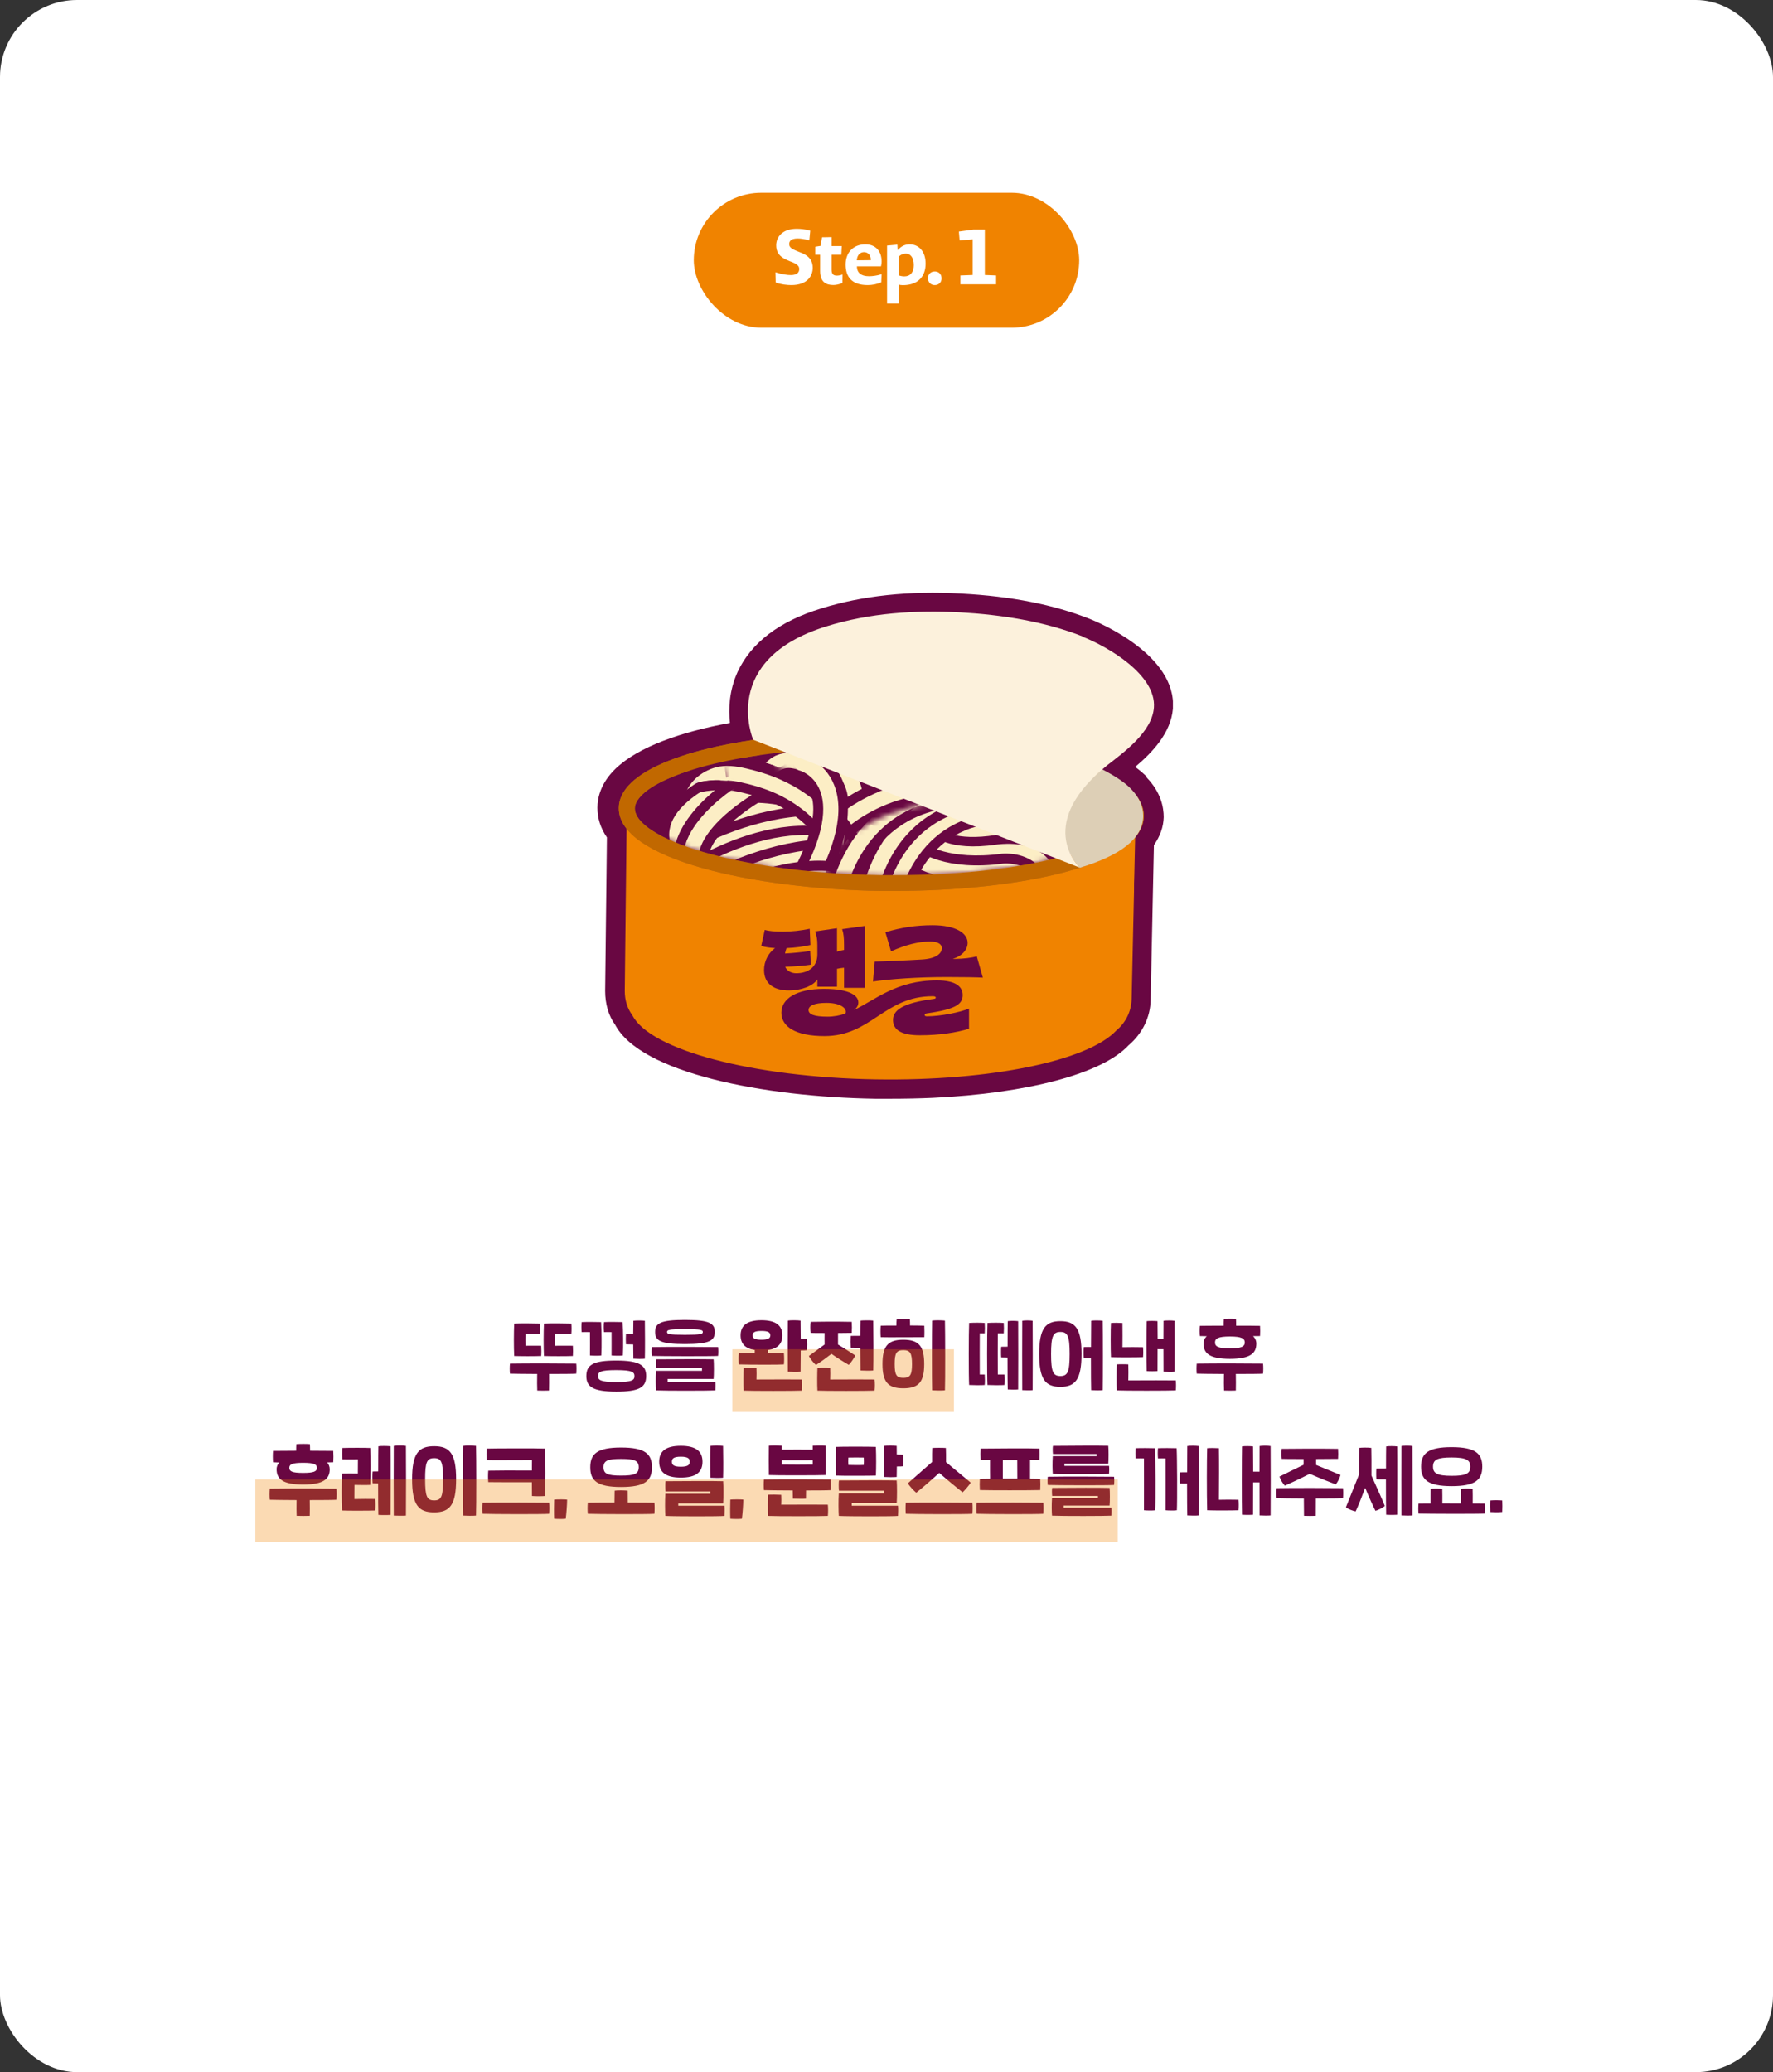 <?xml version="1.0" encoding="UTF-8"?> <svg xmlns="http://www.w3.org/2000/svg" width="368" height="430" viewBox="0 0 368 430" fill="none"><rect x="0" y="0" width="368" height="430" fill="#333333" stroke="none"/><rect width="368" height="430" rx="16" fill="white"></rect><rect x="144" y="40" width="80" height="28" rx="14" fill="#F08300"></rect><path d="M168.687 55.592C168.687 57.144 167.663 59.16 164.239 59.16C163.359 59.16 162.031 59.016 161.007 58.616L160.959 56.504C162.383 56.936 163.343 57.08 164.143 57.08C165.503 57.08 165.887 56.456 165.887 55.848C165.887 55.352 165.695 54.952 164.591 54.472L163.839 54.168C161.599 53.32 161.103 52.2 161.103 50.888C161.119 49.144 162.415 47.48 165.359 47.48C166.143 47.48 167.215 47.576 168.175 47.88L167.983 49.88C166.927 49.592 166.127 49.496 165.567 49.496C164.239 49.496 163.807 50.008 163.807 50.632C163.807 51.16 164.031 51.544 165.343 52.072L166.095 52.376C168.207 53.16 168.687 54.328 168.687 55.592ZM174.845 58.728C174.221 59 173.517 59.144 172.973 59.144C171.501 59.144 170.221 58.584 170.221 56.232V52.872H169.213V51.208L170.301 51.032L170.621 49.24L172.605 49.208V51.064H174.717L174.621 52.872H172.605V55.976C172.605 56.92 173.021 57.192 173.677 57.192C173.965 57.192 174.317 57.16 174.877 56.968L174.845 58.728ZM182.908 58.584C182.044 58.968 181.004 59.16 180.108 59.16C176.716 59.16 175.516 57.368 175.516 54.888C175.516 52.424 177.084 50.712 179.612 50.712C181.676 50.712 182.988 52.04 182.988 54.28C182.988 54.552 182.956 54.904 182.86 55.272H177.852C177.868 56.6 178.716 57.32 180.348 57.32C181.1 57.32 181.932 57.224 182.988 56.904L182.908 58.584ZM180.748 53.992C180.748 52.92 180.156 52.328 179.324 52.328C178.572 52.328 177.9 52.888 177.836 54.024L180.748 53.992ZM192.117 54.696C192.117 57.336 190.581 59.176 187.381 59.176C187.061 59.176 186.757 59.128 186.501 59.048V63H184.117V50.968L186.261 50.776L186.325 51.912C187.125 51 187.925 50.712 188.821 50.712C190.677 50.712 192.117 52.136 192.117 54.696ZM189.669 55.032C189.669 53.32 188.869 52.632 188.021 52.632C187.509 52.632 186.981 52.808 186.501 53.304V57.128C186.917 57.288 187.349 57.352 187.717 57.352C188.933 57.352 189.669 56.504 189.669 55.032ZM195.428 57.768C195.428 58.568 194.868 59.16 194.004 59.16C193.172 59.16 192.612 58.552 192.612 57.72C192.612 56.92 193.156 56.328 194.036 56.328C194.868 56.328 195.428 56.92 195.428 57.768ZM199.339 59V57.16L201.883 57.064V49.672L199.179 49.912L199.019 48.056L202.075 47.64H204.411V57.064L206.747 57.16V59H199.339Z" fill="white"></path><rect width="180" height="180" transform="translate(94 78)" fill="white"></rect><g clip-path="url(#clip0_12_45402)"><path d="M238.084 161.249C237.344 160.509 236.543 159.83 235.618 159.151C239.194 156.129 243.018 152.119 243.45 147.06C244.251 135.894 228.033 129.169 226.183 128.429C218.659 125.468 209.964 123.74 199.542 123.185C188.689 122.568 178.946 123.617 170.435 126.27C161.74 128.922 155.944 133.364 153.107 139.41C151.319 143.358 151.195 147.121 151.504 150.021C141.39 151.872 132.51 154.956 127.762 159.522C124.678 162.483 124 165.567 124 167.603C124 169.763 124.617 171.798 125.973 173.772L125.603 205.667C125.603 208.32 126.343 210.849 127.638 212.577C132.88 222.694 158.534 227.63 181.659 228C182.707 228 183.756 228 184.804 228C187.764 228 190.724 227.938 193.561 227.815C213.294 226.889 228.773 222.818 234.261 216.895C237.098 214.489 238.763 211.096 238.825 207.518L239.503 175.376C240.798 173.526 241.476 171.613 241.538 169.577C241.538 167.542 240.983 164.457 238.023 161.372L238.084 161.249Z" fill="#690742"></path><path d="M130.107 167.418C129.922 182.718 129.861 190.368 129.676 205.667C129.676 207.58 130.231 209.307 131.279 210.726C134.979 217.882 156.131 223.558 181.846 223.99C205.712 224.36 225.877 220.103 231.735 213.811C233.585 212.268 234.818 209.924 234.88 207.333C235.065 198.388 235.188 193.946 235.374 185C235.374 183.643 235.374 182.903 235.435 181.546C235.497 178.214 235.559 176.549 235.62 173.217C235.62 172.785 235.62 172.6 235.62 172.168C235.62 170.935 235.62 170.318 235.682 169.084C214.407 196.784 133.807 180.929 130.046 167.356L130.107 167.418Z" fill="#F08300"></path><path d="M185.669 184.877C184.682 184.877 183.696 184.877 182.647 184.877C156.315 184.445 128.318 178.276 128.442 167.665C128.442 165.876 129.305 164.087 130.97 162.483C137.877 155.758 158.905 151.563 183.202 151.933C207.561 152.303 228.404 157.239 235.065 164.21C236.668 165.876 237.47 167.603 237.408 169.454C237.161 179.633 211.138 184.877 185.669 184.877ZM180.119 155.203C155.884 155.203 138.37 159.953 133.314 164.889C132.327 165.876 131.772 166.801 131.772 167.726C131.71 173.896 152.615 181.114 182.709 181.607C183.757 181.607 184.867 181.607 185.916 181.607C214.344 181.607 233.955 175.315 234.14 169.392C234.14 168.467 233.708 167.48 232.721 166.493C227.664 161.249 208.979 155.697 183.202 155.265C182.154 155.265 181.167 155.265 180.119 155.265L180.119 155.203Z" fill="#B66C1F"></path><mask id="mask0_12_45402" style="mask-type:luminance" maskUnits="userSpaceOnUse" x="131" y="151" width="104" height="31"><path d="M234.448 168.097C234.263 175.87 211.816 182.162 182.709 181.731C153.602 181.237 131.032 174.328 131.094 166.493C131.156 158.719 153.972 151.07 183.141 151.563C212.371 152.057 234.572 160.323 234.387 168.097L234.448 168.097Z" fill="white"></path></mask><g mask="url(#mask0_12_45402)"><path d="M158.719 165.012C158.288 165.012 157.856 164.951 157.424 164.765C155.574 164.025 154.649 162.051 155.328 160.2C155.451 159.83 156.746 156.56 160.138 155.018C161.741 154.278 164.393 153.723 167.908 155.141C169.758 155.882 170.683 157.979 169.943 159.83C169.203 161.681 167.106 162.545 165.256 161.866C164.516 161.619 162.851 160.941 162.049 162.791C161.494 164.149 160.138 165.012 158.658 165.012L158.719 165.012Z" fill="#690742"></path><path d="M158.721 163.038C158.721 163.038 158.351 163.038 158.166 162.914C157.364 162.606 156.932 161.681 157.241 160.879C157.364 160.57 158.351 158.041 161.002 156.869C162.852 156.067 164.887 156.128 167.231 156.992C168.032 157.3 168.464 158.226 168.094 159.028C167.786 159.83 166.861 160.2 166.059 159.891C164.579 159.336 163.346 159.213 162.297 159.706C160.817 160.323 160.201 161.927 160.201 161.927C159.954 162.544 159.337 162.976 158.721 162.976L158.721 163.038Z" fill="#FCEEC5"></path><path d="M175.492 179.818C174.197 179.818 172.964 179.139 172.347 177.906C170.867 175.129 168.462 172.168 166.18 170.256C165.194 169.454 164.207 168.713 163.097 168.035C160.63 166.493 157.794 165.382 154.464 164.58C153.045 164.21 151.38 163.901 150.27 164.087C149.469 164.21 148.79 164.58 148.174 165.074C147.064 165.999 146.57 167.541 147.002 169.084C147.495 170.996 146.324 172.97 144.412 173.464C142.5 173.957 140.527 172.785 140.034 170.873C138.924 166.616 140.28 162.297 143.549 159.521C145.09 158.226 146.94 157.362 148.975 156.992C151.565 156.498 154.032 156.992 156.19 157.547C160.26 158.534 163.775 159.953 166.92 161.866C168.277 162.729 169.634 163.716 170.867 164.703C173.889 167.233 176.849 170.873 178.761 174.451C179.686 176.178 179.069 178.399 177.281 179.325C176.726 179.633 176.171 179.756 175.554 179.756L175.492 179.818Z" fill="#690742"></path><path d="M175.493 177.782C174.938 177.782 174.383 177.474 174.137 176.98C172.472 173.957 170.005 170.872 167.477 168.713C166.367 167.788 165.257 166.986 164.147 166.307C161.495 164.642 158.473 163.469 154.897 162.606C153.17 162.174 151.381 161.804 149.84 162.112C148.73 162.297 147.681 162.791 146.818 163.531C145.091 165.012 144.351 167.294 144.968 169.639C145.215 170.441 144.721 171.304 143.858 171.551C142.995 171.798 142.193 171.243 141.946 170.441C141.021 166.986 142.131 163.408 144.783 161.187C146.078 160.138 147.62 159.398 149.223 159.089C151.443 158.719 153.663 159.151 155.575 159.645C159.46 160.57 162.728 161.927 165.688 163.716C166.922 164.457 168.155 165.382 169.388 166.369C172.225 168.713 175 172.168 176.788 175.561C177.22 176.301 176.912 177.227 176.172 177.659C175.925 177.782 175.678 177.844 175.432 177.844L175.493 177.782Z" fill="#FCEEC5"></path><path d="M155.389 193.452C153.663 193.452 152.121 192.157 151.813 190.368C151.504 188.394 152.861 186.543 154.834 186.296C173.889 183.458 182.399 178.708 186.161 175.192C188.011 173.464 188.751 170.873 188.135 168.344C187.456 165.691 185.545 163.655 182.955 162.915C164.269 157.609 140.096 184.815 139.849 185.124C138.492 186.605 136.272 186.728 134.792 185.432C133.312 184.137 133.127 181.854 134.484 180.374C135.594 179.14 161.988 149.589 184.928 156.005C189.985 157.424 193.87 161.496 195.165 166.678C196.398 171.798 194.918 176.981 191.095 180.497C184.558 186.605 172.718 190.985 155.883 193.452C155.698 193.452 155.513 193.452 155.328 193.452L155.389 193.452Z" fill="#690742"></path><path d="M155.389 191.416C154.649 191.416 153.971 190.861 153.848 190.121C153.724 189.257 154.341 188.455 155.143 188.332C170.868 185.987 181.783 182.101 187.58 176.733C189.985 174.451 190.971 171.181 190.17 167.85C189.368 164.457 186.901 161.866 183.571 160.94C163.714 155.326 138.678 183.458 138.369 183.766C137.814 184.383 136.827 184.445 136.211 183.89C135.594 183.335 135.532 182.347 136.087 181.731C137.136 180.497 162.666 151.81 184.435 157.979C188.813 159.213 192.143 162.668 193.191 167.171C194.24 171.551 192.945 175.993 189.738 179.016C183.51 184.877 172.04 189.01 155.636 191.416C155.574 191.416 155.451 191.416 155.389 191.416Z" fill="#FCEEC5"></path><path d="M171.545 173.341C171.052 173.341 170.62 173.155 170.312 172.724C164.515 165.259 147.742 169.516 147.557 169.516C146.693 169.762 145.83 169.207 145.645 168.405C145.398 167.541 145.953 166.678 146.755 166.493C147.495 166.308 165.687 161.742 172.779 170.811C173.334 171.49 173.21 172.477 172.532 173.032C172.224 173.279 171.915 173.341 171.545 173.341Z" fill="#FCEEC5"></path><path d="M167.599 176.425C167.044 176.425 166.428 176.302 165.873 175.993C157.239 171.305 145.584 175.438 145.461 175.438C143.611 176.117 141.514 175.129 140.836 173.279C140.157 171.428 141.144 169.33 142.994 168.652C143.611 168.467 157.856 163.47 169.264 169.639C170.991 170.564 171.669 172.785 170.744 174.513C170.066 175.746 168.833 176.425 167.599 176.425Z" fill="#690742"></path><path d="M171.546 175.376C170.498 175.376 169.388 174.883 168.709 173.957C164.577 168.652 152.121 170.441 148.112 171.49C146.139 171.983 144.227 170.811 143.734 168.899C143.241 166.986 144.412 165.012 146.324 164.518C148.359 163.963 166.736 159.645 174.444 169.516C175.678 171.058 175.369 173.34 173.828 174.574C173.149 175.068 172.409 175.315 171.608 175.315L171.546 175.376Z" fill="#690742"></path><path d="M167.599 176.425C167.044 176.425 166.428 176.302 165.873 175.993C157.239 171.305 145.584 175.438 145.461 175.438C143.611 176.117 141.514 175.129 140.836 173.279C140.157 171.428 141.144 169.33 142.994 168.652C143.611 168.467 157.856 163.47 169.264 169.639C170.991 170.564 171.669 172.785 170.744 174.513C170.066 175.746 168.833 176.425 167.599 176.425Z" fill="#FCEEC5"></path><path d="M224.518 182.718C224.518 182.718 224.086 182.718 223.84 182.718C221.866 182.347 220.571 180.497 220.941 178.522C221.373 176.302 221.496 173.34 220.016 171.675C218.475 170.009 215.515 169.824 214.466 169.886C207.744 170.071 203.181 168.837 200.591 166.122C198.864 164.272 198.371 162.174 198.556 160.755C198.741 158.781 200.591 157.239 202.503 157.485C204.353 157.671 205.771 159.213 205.771 161.002C206.018 161.495 207.929 162.914 214.096 162.668C214.651 162.668 221.188 162.174 225.381 166.739C228.218 169.824 229.143 174.204 228.095 179.756C227.786 181.484 226.245 182.718 224.58 182.718L224.518 182.718Z" fill="#690742"></path><path d="M224.519 180.682C224.519 180.682 224.334 180.682 224.21 180.682C223.347 180.558 222.792 179.695 222.977 178.893C223.717 175.006 223.224 172.107 221.559 170.256C219.03 167.418 214.405 167.85 214.344 167.85C208.362 168.035 204.292 167.048 202.134 164.765C200.469 162.976 200.592 161.187 200.592 161.002C200.654 160.138 201.455 159.645 202.257 159.583C203.12 159.645 203.737 160.385 203.675 161.249C203.675 161.31 203.675 161.989 204.415 162.729C205.279 163.593 207.745 165.012 214.097 164.765C214.22 164.765 220.202 164.272 223.779 168.22C226.122 170.811 226.924 174.636 225.999 179.51C225.875 180.25 225.197 180.805 224.457 180.805L224.519 180.682Z" fill="#FCEEC5"></path><path d="M134.176 187.776C133.128 187.776 132.079 187.283 131.339 186.419C130.106 184.877 130.353 182.594 131.894 181.36C132.943 180.558 157.856 161.125 181.475 169.207C183.387 169.824 184.373 171.922 183.695 173.772C183.078 175.685 181.043 176.672 179.132 175.993C159.213 169.207 136.581 186.851 136.396 186.974C135.718 187.468 134.978 187.776 134.176 187.776Z" fill="#690742"></path><path d="M134.177 185.741C133.745 185.741 133.252 185.556 132.943 185.124C132.388 184.445 132.512 183.458 133.19 182.965C134.177 182.163 158.227 163.408 180.797 171.12C181.599 171.366 182.03 172.292 181.784 173.094C181.475 173.896 180.612 174.328 179.81 174.081C158.844 166.925 135.348 185.247 135.102 185.432C134.793 185.679 134.485 185.741 134.115 185.741L134.177 185.741Z" fill="#FCEEC5"></path><path d="M138.43 189.627C137.074 189.627 135.717 188.825 135.162 187.53C134.545 186.234 134.854 184.63 135.84 183.582C136.025 183.396 157.609 166.184 176.294 172.909C178.144 173.587 179.131 175.623 178.452 177.536C177.774 179.386 175.739 180.374 173.827 179.695C160.075 174.76 142.192 187.715 140.959 188.702C140.65 189.01 140.28 189.257 139.849 189.442C139.417 189.627 138.924 189.689 138.492 189.689L138.43 189.627Z" fill="#690742"></path><path d="M138.431 187.53C137.814 187.53 137.259 187.16 137.012 186.604C136.766 186.049 136.889 185.371 137.321 184.877C137.506 184.692 158.349 168.467 175.554 174.698C176.356 175.006 176.788 175.87 176.479 176.672C176.171 177.474 175.308 177.906 174.506 177.597C159.521 172.168 140.527 186.234 139.602 186.975C139.479 187.098 139.294 187.221 139.109 187.345C138.924 187.406 138.677 187.468 138.492 187.468L138.431 187.53Z" fill="#FCEEC5"></path><path d="M137.692 194.624C136.643 194.624 135.595 194.131 134.855 193.267C133.622 191.725 133.868 189.442 135.41 188.208C136.458 187.345 161.31 167.973 184.929 176.055C186.779 176.672 187.827 178.769 187.149 180.62C186.532 182.471 184.497 183.52 182.586 182.841C162.729 175.993 140.097 193.637 139.85 193.822C139.172 194.316 138.432 194.624 137.63 194.624L137.692 194.624Z" fill="#690742"></path><path d="M137.692 192.588C137.261 192.588 136.767 192.403 136.459 191.971C135.904 191.293 136.027 190.306 136.706 189.812C137.692 189.01 161.742 170.256 184.313 177.967C185.114 178.214 185.546 179.139 185.299 179.941C184.991 180.743 184.128 181.175 183.326 180.929C162.359 173.711 138.926 192.033 138.679 192.218C138.371 192.465 138.062 192.527 137.692 192.527L137.692 192.588Z" fill="#FCEEC5"></path><path d="M213.174 195.611C213.174 195.611 212.742 195.611 212.495 195.611C210.522 195.241 209.227 193.39 209.597 191.416C209.843 189.936 209.72 189.072 209.412 188.825C209.103 188.455 208.24 188.332 207.623 188.332C193.44 190.244 186.842 185.185 186.163 184.568C184.622 183.273 184.437 180.99 185.732 179.51C187.027 178.029 189.247 177.782 190.727 179.016C190.912 179.139 195.783 182.656 206.822 181.175C207.438 181.114 211.817 180.805 214.654 183.951C216.01 185.432 217.429 188.147 216.627 192.712C216.319 194.439 214.777 195.673 213.112 195.673L213.174 195.611Z" fill="#690742"></path><path d="M213.17 193.637C213.17 193.637 212.985 193.637 212.862 193.637C211.999 193.452 211.444 192.65 211.567 191.786C211.937 189.812 211.69 188.332 210.889 187.468C209.717 186.173 207.497 186.358 207.497 186.358C193.807 188.208 187.763 183.273 187.517 183.088C186.838 182.533 186.777 181.546 187.332 180.867C187.887 180.188 188.873 180.127 189.552 180.682C189.552 180.682 194.917 184.939 207.189 183.273C207.435 183.273 211.012 182.965 213.232 185.371C214.774 187.036 215.205 189.38 214.65 192.403C214.527 193.144 213.849 193.699 213.109 193.699L213.17 193.637Z" fill="#FCEEC5"></path><path d="M220.697 184.754C219.032 184.754 217.552 183.582 217.182 181.916C215.763 175.5 210.768 175.87 209.288 176.179C196.831 178.338 191.528 174.39 190.973 173.958C189.431 172.662 189.185 170.441 190.48 168.899C191.713 167.357 193.933 167.11 195.475 168.344C195.721 168.467 199.298 170.688 207.993 169.146C213.173 168.035 221.992 170.194 224.212 180.435C224.643 182.409 223.41 184.322 221.437 184.754C221.19 184.754 220.943 184.815 220.635 184.815L220.697 184.754Z" fill="#690742"></path><path d="M220.696 182.718C219.956 182.718 219.339 182.224 219.154 181.484C217.242 172.785 209.781 174.019 208.856 174.204C197.077 176.24 192.391 172.539 192.206 172.353C191.527 171.798 191.404 170.811 191.959 170.133C192.514 169.454 193.501 169.331 194.179 169.886C194.302 169.947 198.249 172.785 208.301 171.058C212.186 170.256 220.141 171.243 222.238 180.805C222.423 181.669 221.868 182.471 221.004 182.656C220.881 182.656 220.758 182.656 220.696 182.656L220.696 182.718Z" fill="#FCEEC5"></path><path d="M218.165 188.332C216.192 188.332 214.589 186.728 214.589 184.754C214.589 182.409 213.664 181.669 213.417 181.422C211.875 180.127 208.792 180.25 207.805 180.373C194.3 182.409 189.984 177.165 189.244 176.117C188.134 174.451 188.565 172.23 190.23 171.12C191.834 170.009 193.992 170.441 195.102 171.922C195.349 172.168 198.062 174.636 206.695 173.279C207.374 173.155 213.602 172.23 218.042 175.87C219.769 177.289 221.804 179.942 221.866 184.63C221.866 186.604 220.324 188.27 218.289 188.27L218.165 188.332Z" fill="#690742"></path><path d="M218.165 186.296C217.302 186.296 216.623 185.617 216.562 184.753C216.562 182.533 215.883 180.99 214.65 179.88C212.06 177.659 207.497 178.399 207.435 178.399C194.917 180.312 191.278 175.561 190.908 175.006C190.415 174.266 190.6 173.279 191.34 172.785C192.018 172.292 193.005 172.477 193.498 173.155C193.622 173.279 196.582 176.795 206.942 175.253C207.188 175.253 212.923 174.266 216.685 177.412C218.658 179.078 219.707 181.545 219.768 184.692C219.768 185.555 219.09 186.296 218.227 186.296L218.165 186.296Z" fill="#FCEEC5"></path><path d="M214.283 191.601C214.283 191.601 213.851 191.601 213.605 191.601C211.631 191.231 210.336 189.38 210.706 187.406C210.953 185.926 210.83 185.062 210.521 184.815C210.213 184.445 209.35 184.383 208.733 184.322C194.488 186.296 187.951 181.175 187.273 180.558C185.731 179.263 185.546 176.98 186.841 175.5C188.074 173.957 190.356 173.772 191.836 175.006C192.021 175.129 196.893 178.646 207.931 177.165C208.548 177.104 212.926 176.795 215.763 179.941C217.12 181.422 218.538 184.137 217.736 188.702C217.428 190.429 215.886 191.663 214.221 191.663L214.283 191.601Z" fill="#690742"></path><path d="M214.284 189.565C214.284 189.565 214.099 189.565 213.975 189.565C213.112 189.38 212.557 188.578 212.68 187.715C213.05 185.741 212.804 184.26 212.002 183.396C210.83 182.101 208.61 182.286 208.61 182.286C194.92 184.137 188.877 179.201 188.63 179.016C187.952 178.461 187.89 177.474 188.445 176.795C189 176.117 189.987 176.055 190.665 176.61C190.788 176.672 196.153 180.867 208.302 179.201C208.548 179.201 212.125 178.893 214.407 181.299C215.949 182.964 216.38 185.309 215.825 188.332C215.702 189.072 215.024 189.627 214.284 189.627L214.284 189.565Z" fill="#FCEEC5"></path><path d="M185.05 190.244C185.05 190.244 184.618 190.244 184.372 190.244C182.398 189.874 181.103 188.023 181.473 186.049C182.953 177.844 191.093 162.729 210.58 163.593C212.554 163.716 214.095 165.382 213.972 167.356C213.849 169.33 212.184 170.873 210.21 170.749C191.895 169.886 188.688 186.604 188.565 187.345C188.257 189.072 186.715 190.306 185.05 190.306L185.05 190.244Z" fill="#690742"></path><path d="M185.05 188.208C185.05 188.208 184.865 188.208 184.742 188.208C183.878 188.023 183.323 187.221 183.447 186.358C183.447 186.111 187.64 164.395 210.457 165.567C211.32 165.567 211.999 166.369 211.937 167.233C211.937 168.097 211.197 168.714 210.334 168.714L210.272 168.714C190.292 167.727 186.653 186.172 186.53 186.913C186.407 187.653 185.728 188.208 184.988 188.208L185.05 188.208Z" fill="#FCEEC5"></path><path d="M180.12 190.614C180.12 190.614 179.812 190.614 179.689 190.614C177.715 190.368 176.297 188.579 176.544 186.604C177.592 177.474 185.485 160.2 207.685 160.015C209.659 160.015 211.262 161.619 211.262 163.593C211.262 165.567 209.659 167.233 207.685 167.233C186.349 167.418 183.759 186.666 183.635 187.468C183.389 189.319 181.847 190.614 180.059 190.614L180.12 190.614Z" fill="#690742"></path><path d="M180.12 188.578C180.12 188.578 179.997 188.578 179.935 188.578C179.072 188.455 178.455 187.715 178.578 186.851C178.578 186.604 181.723 162.298 207.685 162.051C208.549 162.051 209.227 162.729 209.289 163.593C209.289 164.457 208.61 165.197 207.747 165.197C184.56 165.444 181.847 186.296 181.723 187.221C181.6 188.023 180.922 188.64 180.182 188.64L180.12 188.578Z" fill="#FCEEC5"></path><path d="M212.555 170.194C211.507 170.194 210.52 169.763 209.78 168.899C200.099 157.301 175.863 167.233 175.617 167.357C173.767 168.097 171.67 167.233 170.93 165.444C170.19 163.593 170.992 161.496 172.842 160.755C174.013 160.262 202.257 148.664 215.33 164.334C216.625 165.876 216.379 168.159 214.899 169.392C214.22 169.948 213.419 170.256 212.617 170.256L212.555 170.194Z" fill="#690742"></path><path d="M212.555 168.158C212.124 168.158 211.63 167.973 211.322 167.603C200.653 154.833 175.062 165.382 174.815 165.506C174.013 165.876 173.088 165.506 172.718 164.642C172.41 163.84 172.718 162.914 173.582 162.606C174.753 162.113 201.578 151.07 213.727 165.629C214.282 166.308 214.22 167.295 213.542 167.85C213.234 168.097 212.864 168.22 212.555 168.22L212.555 168.158Z" fill="#FCEEC5"></path><path d="M171.731 187.53C171.115 187.53 170.498 187.345 169.881 187.036C168.155 186.049 167.6 183.828 168.586 182.101C174.815 171.551 174.383 166.308 173.52 164.087C172.595 161.742 170.621 161.064 170.498 161.064C168.648 160.509 167.538 158.534 168.031 156.622C168.586 154.71 170.498 153.599 172.348 154.093C172.903 154.216 177.775 155.635 180.056 161.187C182.523 167.233 180.735 175.5 174.691 185.741C174.013 186.851 172.841 187.53 171.608 187.53L171.731 187.53Z" fill="#690742"></path><path d="M171.732 185.556C171.732 185.556 171.177 185.494 170.931 185.309C170.191 184.877 169.944 183.89 170.376 183.15C176.789 172.292 176.666 166.369 175.432 163.285C174.137 160.015 171.301 159.151 171.177 159.151C170.314 158.905 169.821 158.041 170.067 157.239C170.314 156.375 171.177 155.882 171.979 156.128C172.164 156.128 176.419 157.362 178.331 162.051C180.551 167.48 178.824 175.13 173.151 184.754C172.842 185.247 172.349 185.556 171.794 185.556L171.732 185.556Z" fill="#FCEEC5"></path><path d="M224.396 190.429C224.396 190.429 223.78 190.429 223.471 190.306C221.56 189.812 220.388 187.838 220.881 185.926C221.375 184.013 221.128 181.916 220.141 179.633C218.168 175.191 214.345 172.477 211.508 170.934C190.726 159.892 176.604 173.649 175.988 174.266C174.569 175.685 172.288 175.685 170.931 174.266C169.513 172.847 169.513 170.626 170.931 169.207C171.116 169.022 189.308 150.946 214.961 164.58C220.511 167.541 224.581 171.736 226.802 176.734C228.467 180.558 228.837 184.26 227.973 187.776C227.542 189.38 226.123 190.491 224.52 190.491L224.396 190.429Z" fill="#690742"></path><path d="M224.396 188.394C224.396 188.394 224.149 188.394 223.964 188.394C223.101 188.147 222.607 187.283 222.854 186.481C223.471 184.137 223.162 181.607 221.991 178.893C219.832 173.958 215.577 170.935 212.432 169.269C190.232 157.424 175.185 172.292 174.507 172.909C173.828 173.526 172.903 173.526 172.287 172.909C171.67 172.292 171.67 171.305 172.287 170.688C172.472 170.503 189.615 153.537 213.912 166.431C219.031 169.146 222.854 173.032 224.827 177.597C226.307 180.99 226.677 184.26 225.876 187.283C225.691 187.962 225.074 188.455 224.334 188.455L224.396 188.394Z" fill="#FCEEC5"></path><path d="M141.824 179.88C140.899 179.88 140.036 179.571 139.296 178.893C137.939 177.597 136.459 175.006 137.014 171.86C137.754 167.171 142.318 162.976 151.013 159.028C152.863 158.226 154.959 159.028 155.761 160.817C156.563 162.606 155.761 164.765 153.973 165.567C145.278 169.454 144.291 172.353 144.168 172.847C144.106 173.217 144.168 173.464 144.353 173.587C145.833 174.945 145.894 177.165 144.538 178.646C143.859 179.386 142.873 179.757 141.886 179.757L141.824 179.88Z" fill="#690742"></path><path d="M141.698 177.844C141.328 177.844 140.958 177.721 140.649 177.412C139.848 176.672 138.553 174.76 138.984 172.169C139.601 168.22 143.918 164.457 151.811 160.879C152.613 160.509 153.538 160.879 153.908 161.681C154.278 162.483 153.908 163.408 153.106 163.778C144.226 167.788 142.376 171.058 142.129 172.6C141.883 174.081 142.808 175.006 142.808 175.068C143.424 175.685 143.424 176.672 142.808 177.289C142.499 177.597 142.068 177.783 141.636 177.783L141.698 177.844Z" fill="#FCEEC5"></path><path d="M144.352 185.679C143.057 185.679 141.885 185 141.207 183.828C135.78 174.019 146.572 164.395 153.787 160.262C155.514 159.275 157.734 159.891 158.72 161.619C159.707 163.346 159.09 165.567 157.425 166.554C157.302 166.616 144.29 174.451 147.559 180.373C148.545 182.101 147.867 184.322 146.14 185.247C145.585 185.555 144.969 185.679 144.414 185.679L144.352 185.679Z" fill="#690742"></path><path d="M144.351 183.643C143.796 183.643 143.241 183.335 142.994 182.841C137.136 172.292 154.094 162.421 154.773 162.051C155.513 161.619 156.499 161.866 156.931 162.668C157.363 163.408 157.116 164.395 156.314 164.827C156.191 164.889 141.391 173.526 145.708 181.361C146.139 182.101 145.831 183.088 145.091 183.52C144.844 183.643 144.598 183.705 144.351 183.705L144.351 183.643Z" fill="#FCEEC5"></path><mask id="mask1_12_45402" style="mask-type:luminance" maskUnits="userSpaceOnUse" x="149" y="155" width="37" height="28"><path d="M149.348 155.758C150.458 160.632 151.074 163.038 152.184 167.912C161.558 173.711 166.244 176.672 175.618 182.533C179.626 179.942 181.661 178.646 185.67 176.055C176.481 168.035 171.856 164.087 162.606 156.067C157.303 155.943 154.651 155.882 149.348 155.82L149.348 155.758Z" fill="white"></path></mask><g mask="url(#mask1_12_45402)"><path d="M175.496 179.818C174.201 179.818 172.968 179.139 172.351 177.906C170.871 175.129 168.466 172.168 166.184 170.256C165.198 169.454 164.211 168.713 163.101 168.035C160.634 166.493 157.798 165.382 154.468 164.58C153.049 164.21 151.384 163.901 150.274 164.087C149.473 164.21 148.794 164.58 148.178 165.074C147.068 165.999 146.574 167.541 147.006 169.084C147.499 170.996 146.328 172.97 144.416 173.464C142.504 173.957 140.531 172.785 140.037 170.873C138.927 166.616 140.284 162.297 143.552 159.521C145.094 158.226 146.944 157.362 148.979 156.992C151.569 156.498 154.036 156.992 156.194 157.547C160.264 158.534 163.779 159.953 166.924 161.866C168.281 162.729 169.638 163.716 170.871 164.703C173.893 167.233 176.853 170.873 178.765 174.451C179.69 176.178 179.073 178.399 177.284 179.325C176.729 179.633 176.174 179.756 175.558 179.756L175.496 179.818Z" fill="#690742"></path><path d="M175.497 177.782C174.942 177.782 174.387 177.474 174.141 176.98C172.476 173.957 170.009 170.872 167.481 168.713C166.371 167.788 165.261 166.986 164.151 166.307C161.499 164.642 158.477 163.469 154.9 162.606C153.174 162.174 151.385 161.804 149.844 162.112C148.734 162.297 147.685 162.791 146.822 163.531C145.095 165.012 144.355 167.294 144.972 169.639C145.219 170.441 144.725 171.304 143.862 171.551C142.999 171.798 142.197 171.243 141.95 170.441C141.025 166.986 142.135 163.408 144.787 161.187C146.082 160.138 147.624 159.398 149.227 159.089C151.447 158.719 153.667 159.151 155.579 159.645C159.464 160.57 162.732 161.927 165.692 163.716C166.926 164.457 168.159 165.382 169.392 166.369C172.229 168.713 175.004 172.168 176.792 175.561C177.224 176.301 176.916 177.227 176.176 177.659C175.929 177.782 175.682 177.844 175.436 177.844L175.497 177.782Z" fill="#FCEEC5"></path></g><path d="M144.043 162.544C144.043 162.544 147.681 161.496 150.826 162.051C150.641 160.817 150.58 160.2 150.395 158.966C150.395 158.966 146.386 160.447 146.263 160.509C146.14 160.509 144.043 162.544 144.043 162.544Z" fill="#FCEEC5"></path><path d="M143.859 162.791C143.859 162.791 144.538 162.483 145.154 162.298C144.969 162.051 144.846 161.927 144.599 161.681C144.291 162.051 144.168 162.174 143.859 162.544C143.859 162.606 143.859 162.668 143.859 162.729L143.859 162.791Z" fill="#EBE0D1"></path><path d="M144.843 164.58C144.843 164.58 147.556 163.593 151.318 164.21C151.688 163.408 151.811 162.976 152.181 162.174C152.181 162.174 148.296 161.557 145.09 162.359C144.966 163.285 144.905 163.717 144.781 164.642L144.843 164.58Z" fill="#690742"></path><path d="M166.552 188.331C165.935 188.331 165.318 188.146 164.702 187.838C162.975 186.851 162.42 184.63 163.407 182.903C169.635 172.353 169.142 167.109 168.34 164.888C167.415 162.544 165.442 161.866 165.318 161.866C163.468 161.31 162.358 159.336 162.852 157.424C163.407 155.511 165.257 154.401 167.168 154.894C167.723 155.018 172.595 156.437 174.877 161.989C177.405 168.035 175.617 176.302 169.573 186.542C168.895 187.653 167.723 188.331 166.49 188.331L166.552 188.331Z" fill="#690742"></path><path d="M166.552 186.296C166.552 186.296 165.997 186.234 165.75 186.049C165.01 185.617 164.764 184.63 165.195 183.89C171.609 173.032 171.424 167.11 170.19 164.025C168.895 160.755 166.059 159.892 165.935 159.892C165.072 159.645 164.579 158.781 164.825 157.979C165.072 157.115 165.935 156.622 166.737 156.869C166.922 156.869 171.177 158.103 173.089 162.791C175.309 168.22 173.582 175.87 167.909 185.494C167.6 185.987 167.107 186.296 166.552 186.296Z" fill="#FCEEC5"></path><mask id="mask2_12_45402" style="mask-type:luminance" maskUnits="userSpaceOnUse" x="159" y="155" width="9" height="6"><path d="M167.475 156.19C166.55 157.979 166.057 158.905 165.132 160.694C163.713 160.077 162.973 159.768 161.555 159.151L159.273 156.252C161.247 155.82 162.233 155.573 164.145 155.08C165.44 155.511 166.119 155.758 167.414 156.19L167.475 156.19Z" fill="white"></path></mask><g mask="url(#mask2_12_45402)"><path d="M158.717 163.038C158.717 163.038 158.347 163.038 158.162 162.914C157.36 162.606 156.928 161.681 157.237 160.879C157.237 160.755 158.408 157.732 161.492 156.622C163.218 156.005 165.13 156.128 167.165 156.992C167.967 157.301 168.398 158.226 168.028 159.028C167.72 159.83 166.795 160.2 165.993 159.892C164.637 159.336 163.465 159.213 162.478 159.583C160.813 160.138 160.135 161.927 160.135 161.927C159.888 162.544 159.272 162.976 158.655 162.976L158.717 163.038Z" fill="#FCEEC5"></path></g><mask id="mask3_12_45402" style="mask-type:luminance" maskUnits="userSpaceOnUse" x="148" y="177" width="31" height="12"><path d="M178.453 179.387C178.453 179.387 176.233 185.432 176.171 188.825C166.551 188.825 161.679 188.825 152.059 188.764C150.456 186.234 149.654 185.001 148.051 182.471C150.086 180.991 151.072 180.25 153.107 178.831C159.028 178.214 161.988 177.906 167.908 177.289C172.163 178.091 174.259 178.523 178.453 179.387Z" fill="white"></path></mask><g mask="url(#mask3_12_45402)"><path d="M141.328 196.907C139.91 196.907 138.614 196.105 137.998 194.748C137.443 193.453 137.689 191.849 138.676 190.8C140.403 188.949 161.678 173.834 179.068 180.127C180.918 180.806 181.905 182.842 181.227 184.754C180.548 186.666 178.513 187.592 176.602 186.913C162.911 181.916 145.028 194.933 143.795 195.859C143.486 196.167 143.055 196.414 142.623 196.599C142.191 196.784 141.76 196.846 141.266 196.846L141.328 196.907Z" fill="#690742"></path><path d="M141.329 194.871C140.713 194.871 140.158 194.501 139.911 193.946C139.664 193.391 139.788 192.712 140.219 192.219C141.638 190.676 162.173 176.179 178.453 182.101C179.255 182.41 179.686 183.273 179.378 184.075C179.07 184.877 178.206 185.309 177.405 185.001C162.358 179.572 143.488 193.638 142.501 194.378C142.378 194.563 142.193 194.686 141.946 194.748C141.761 194.81 141.576 194.871 141.391 194.871L141.329 194.871Z" fill="#FCEEC5"></path></g><mask id="mask4_12_45402" style="mask-type:luminance" maskUnits="userSpaceOnUse" x="168" y="166" width="31" height="22"><path d="M173.952 175.438C173.952 175.438 183.511 166.061 198.064 166.739C189.431 175.129 185.176 179.324 176.604 187.715C173.582 187.036 172.04 186.666 168.957 185.987C170.93 181.73 171.979 179.633 173.952 175.376L173.952 175.438Z" fill="white"></path></mask><g mask="url(#mask4_12_45402)"><path d="M173.581 190.799C173.581 190.799 173.334 190.799 173.149 190.799C171.176 190.552 169.758 188.763 170.004 186.789C171.053 177.659 178.885 160.385 201.085 160.138C203.058 160.138 204.661 161.742 204.661 163.716C204.661 165.69 203.058 167.356 201.085 167.356C179.625 167.603 177.158 186.789 177.035 187.591C176.85 189.442 175.246 190.799 173.458 190.799L173.581 190.799Z" fill="#690742"></path><path d="M173.58 188.763C173.58 188.763 173.457 188.763 173.395 188.763C172.532 188.64 171.915 187.9 171.977 187.036C171.977 186.789 175.122 162.483 201.084 162.236C201.947 162.236 202.626 162.914 202.687 163.778C202.687 164.642 202.009 165.382 201.146 165.382C177.897 165.629 175.245 186.543 175.122 187.406C174.999 188.208 174.32 188.825 173.58 188.825L173.58 188.763Z" fill="#FCEEC5"></path></g><path d="M175.248 172.785C175.248 173.834 175.187 174.327 175.125 175.376C175.742 174.451 176.112 174.019 176.728 173.094C176.173 172.97 175.865 172.909 175.248 172.785Z" fill="#690742"></path></g><path d="M185.669 184.877C184.682 184.877 183.696 184.877 182.647 184.877C156.315 184.445 128.318 178.276 128.442 167.665C128.442 165.876 129.305 164.087 130.97 162.483C137.877 155.758 158.905 151.563 183.202 151.933C207.561 152.303 228.404 157.239 235.065 164.21C236.668 165.876 237.47 167.603 237.408 169.454C237.161 179.633 211.138 184.877 185.669 184.877ZM180.119 155.203C155.884 155.203 138.37 159.953 133.314 164.889C132.327 165.876 131.772 166.801 131.772 167.726C131.71 173.896 152.615 181.114 182.709 181.607C183.757 181.607 184.867 181.607 185.916 181.607C214.344 181.607 233.955 175.315 234.14 169.392C234.14 168.467 233.708 167.48 232.721 166.493C227.664 161.249 208.979 155.697 183.202 155.265C182.154 155.265 181.167 155.265 180.119 155.265L180.119 155.203Z" fill="#C16800"></path><path d="M237.288 169.331C237.288 167.357 236.486 165.506 234.759 163.717C233.341 162.236 231.244 160.941 228.778 159.645C215.457 170.688 223.042 178.955 224.152 180.065C232.478 177.536 237.226 174.081 237.288 169.331Z" fill="#DDCFB6"></path><path d="M224.706 132.069C216.689 128.922 207.87 127.565 199.299 127.072C189.987 126.578 180.49 127.195 171.548 129.971C149.225 136.881 156.317 153.476 156.317 153.476L156.563 153.599L224.151 180.065C224.151 180.065 214.839 171.552 228.899 159.583C229.207 159.336 229.454 159.09 229.762 158.843C233.339 156.067 239.136 151.872 239.506 146.813C239.999 140.089 230.132 134.289 224.706 132.13L224.706 132.069Z" fill="#FCF1DC"></path></g><path d="M204 202.868L202.735 198.435C201.812 198.744 199.866 198.983 198.262 198.983H197.75C199.575 198.435 200.838 197.148 200.838 195.647C200.838 193.692 198.456 192 193.569 192C190.02 192 186.955 192.501 183.77 193.454L184.937 197.41C187.952 196.1 190.48 195.385 193.081 195.385C194.784 195.385 195.489 196.004 195.489 196.744C195.489 197.911 194.2 198.936 191.381 199.104C188.294 199.294 183.48 199.509 181.558 199.533L181.193 203.68C184.839 203.155 190.48 202.75 196.436 202.75C199.815 202.75 202.758 202.797 203.997 202.869L204 202.868Z" fill="#690742"></path><path d="M191.915 210.614C191.915 210.448 192.061 210.328 192.401 210.281C198.333 209.447 199.816 208.375 199.816 206.491C199.816 204.846 198.503 203.441 194.491 203.441C186.018 203.441 181.783 207.443 177.218 209.612C177.876 209.156 178.155 208.621 178.155 208.017C178.155 206.753 176.672 205.204 171.032 205.204C165.221 205.204 162.182 207.302 162.182 210.138C162.182 213.022 165.075 215 171.129 215C180.854 215 183.527 206.73 193.593 206.73C194.105 206.73 194.225 206.873 194.225 207.016C194.225 207.159 194.127 207.255 193.739 207.302C187.297 208.136 185.352 209.662 185.352 211.664C185.352 213.785 187.2 214.833 190.918 214.833C195.002 214.833 198.503 214.285 201.129 213.474V209.28C199.33 210.067 195.196 210.9 192.377 210.9C192.085 210.9 191.915 210.804 191.915 210.614ZM167.823 209.59C167.823 208.755 168.892 208.113 171.517 208.113C174.24 208.113 175.553 209.066 175.553 209.948C175.553 210.119 175.52 210.243 175.458 210.336C174.302 210.731 173.093 210.973 171.761 210.973C168.989 210.973 167.823 210.496 167.823 209.59Z" fill="#690742"></path><path d="M169.645 203.25V204.752H173.729V201.034C174.167 200.938 174.848 200.844 175.188 200.819V204.989H179.563V192.143L174.798 192.811C175.114 193.812 175.188 194.623 175.188 196.123V197.124C174.798 197.171 174.143 197.34 173.729 197.483V192.619L169.183 193.287C169.549 194.36 169.645 194.956 169.645 196.123V198.078C169.645 200.509 167.919 201.963 165.245 201.963C164.102 201.963 163.203 201.318 162.983 200.603C164.831 200.58 166.849 200.413 168.308 200.174L168.162 197.338C166.436 197.6 164.662 197.767 162.935 197.863C162.983 197.577 163.129 197.052 163.251 196.743C165.075 196.67 166.898 196.409 168.21 196.098L168.064 192.737C166.216 193.119 164.37 193.333 162.522 193.333C160.771 193.333 159.531 193.213 158.729 192.975L158 196.287C158.729 196.526 159.726 196.669 160.869 196.74C159.459 197.764 158.583 199.48 158.583 201.292C158.583 204.175 160.674 205.534 163.762 205.534C166.218 205.534 168.722 204.653 169.646 203.247L169.645 203.25Z" fill="#690742"></path><path d="M112.327 281.392C111.015 281.456 107.815 281.44 106.727 281.392C106.631 279.52 106.647 276.496 106.727 274.656C108.119 274.592 110.487 274.608 112.087 274.656C112.151 275.264 112.151 276.176 112.087 276.784C111.447 276.816 109.783 276.816 109.063 276.784C109.047 277.52 109.047 278.576 109.063 279.264C109.847 279.264 111.623 279.248 112.327 279.264C112.375 279.888 112.375 280.88 112.327 281.392ZM118.903 281.392C117.591 281.456 113.991 281.44 112.903 281.392C112.807 279.52 112.823 276.496 112.903 274.656C114.295 274.592 116.983 274.608 118.583 274.656C118.647 275.264 118.647 276.176 118.583 276.784C117.943 276.816 115.959 276.816 115.239 276.784C115.223 277.52 115.223 278.576 115.239 279.264C116.023 279.264 118.199 279.248 118.903 279.264C118.951 279.888 118.951 280.88 118.903 281.392ZM119.607 282.976C119.671 283.568 119.671 284.384 119.607 285.056C118.999 285.104 116.615 285.12 113.975 285.12C113.975 286.272 113.991 287.888 113.959 288.56C113.431 288.592 112.151 288.592 111.511 288.56C111.479 287.968 111.463 286.32 111.495 285.12C108.967 285.104 106.647 285.088 105.847 285.056C105.783 284.48 105.783 283.6 105.847 282.976C109.175 282.912 118.103 282.944 119.607 282.976ZM131.43 278.992C130.838 278.992 130.294 278.976 129.926 278.96C129.878 278.352 129.878 277.36 129.926 276.752C130.278 276.736 130.838 276.736 131.43 276.736C131.43 275.568 131.446 274.528 131.462 274.08C131.894 274.016 133.286 274 133.846 274.08C133.878 275.808 133.894 280.368 133.846 281.952C133.35 282.016 132.022 282 131.462 281.952C131.446 281.408 131.43 280.256 131.43 278.992ZM122.454 281.28C122.454 280.096 122.47 277.6 122.454 276.432C122.15 276.416 121.062 276.416 120.726 276.432C120.662 275.808 120.662 274.944 120.726 274.352C121.526 274.304 124.15 274.32 124.758 274.352C124.87 276.208 124.902 279.424 124.806 281.28C124.39 281.36 123.03 281.344 122.454 281.28ZM126.934 276.432C126.63 276.416 125.702 276.416 125.366 276.432C125.302 275.808 125.302 274.944 125.366 274.352C126.166 274.304 128.63 274.32 129.238 274.352C129.35 276.208 129.382 279.424 129.286 281.28C128.87 281.36 127.51 281.344 126.934 281.28C126.934 280.096 126.95 277.6 126.934 276.432ZM127.91 282.336C132.886 282.336 134.118 283.424 134.118 285.552C134.118 287.92 132.646 288.784 127.91 288.784C122.934 288.784 121.702 287.696 121.702 285.552C121.702 283.2 123.174 282.336 127.91 282.336ZM127.91 286.8C131.286 286.8 131.686 286.4 131.686 285.552C131.686 284.768 131.27 284.32 127.91 284.32C124.534 284.32 124.134 284.72 124.134 285.552C124.134 286.352 124.55 286.8 127.91 286.8ZM142.165 278.912C137.077 278.912 135.973 278.208 135.973 276.4C135.973 274.608 137.077 273.904 142.165 273.904C147.253 273.904 148.357 274.608 148.357 276.4C148.357 278.208 147.253 278.912 142.165 278.912ZM142.165 276.992C145.573 276.992 145.877 276.832 145.877 276.4C145.877 275.984 145.573 275.824 142.165 275.824C138.757 275.824 138.453 275.984 138.453 276.4C138.453 276.832 138.757 276.992 142.165 276.992ZM135.285 281.376C135.221 280.832 135.221 280.128 135.285 279.536C138.613 279.472 147.541 279.504 149.045 279.536C149.109 280.096 149.109 280.752 149.045 281.376C147.669 281.472 137.173 281.44 135.285 281.376ZM136.165 288.528C136.101 287.648 136.069 285.936 136.165 284.464H145.701V283.872H136.197C136.133 283.344 136.133 282.448 136.197 282.08C140.853 282.032 146.149 282.032 148.117 282.08C148.197 282.704 148.197 285.472 148.117 286.16H138.581V286.752H148.485C148.549 287.28 148.517 288.016 148.485 288.528C147.445 288.608 138.213 288.624 136.165 288.528ZM162.707 283.136C161.971 283.216 155.891 283.216 153.363 283.136C153.267 282.448 153.267 281.488 153.363 280.832C153.827 280.8 155.155 280.784 156.659 280.784V280.144C154.643 279.84 153.715 278.816 153.715 277.104C153.715 275.072 155.059 273.968 158.051 273.968C161.043 273.968 162.387 275.072 162.387 277.104C162.387 278.816 161.459 279.856 159.411 280.144V280.784C160.899 280.8 162.195 280.8 162.707 280.832C162.771 281.584 162.771 282.48 162.707 283.136ZM167.507 277.792C167.555 278.464 167.555 279.52 167.507 280.176C167.267 280.224 166.819 280.24 166.195 280.24C166.195 282.096 166.179 283.824 166.163 284.64C165.619 284.704 164.131 284.672 163.523 284.64C163.491 282.832 163.491 275.664 163.523 274.048C163.987 273.952 165.539 273.952 166.163 274.048C166.179 274.784 166.195 276.192 166.195 277.76C166.739 277.76 167.171 277.776 167.507 277.792ZM156.211 277.104C156.211 277.696 156.611 278.016 158.051 278.016C159.459 278.016 159.891 277.696 159.891 277.104C159.891 276.512 159.459 276.192 158.051 276.192C156.611 276.192 156.211 276.512 156.211 277.104ZM157.011 286.272C160.931 286.256 165.315 286.24 166.435 286.272C166.499 286.912 166.499 287.92 166.435 288.576C165.235 288.656 155.811 288.656 154.355 288.576C154.275 287.392 154.307 284.848 154.355 283.904C154.899 283.856 156.371 283.856 157.011 283.904C157.043 284.688 157.043 285.392 157.011 286.272ZM176.578 277.216C176.93 277.2 177.762 277.2 178.578 277.2C178.578 275.696 178.594 274.432 178.61 274.048C179.074 273.984 180.642 273.968 181.25 274.048C181.282 275.728 181.314 282.912 181.25 284.4C180.706 284.464 179.218 284.448 178.61 284.4C178.594 283.824 178.578 281.808 178.578 279.696C177.778 279.696 176.962 279.68 176.578 279.664C176.53 278.992 176.53 277.888 176.578 277.216ZM176.178 283.232C174.962 282.528 173.746 281.776 172.578 280.944C171.522 281.776 170.386 282.592 169.362 283.264C168.93 282.928 168.146 281.92 167.89 281.392C169.01 280.592 170.082 279.808 171.154 279.008C171.138 278.368 171.138 277.392 171.154 276.624C169.842 276.624 168.706 276.624 168.242 276.592C168.162 275.872 168.162 274.944 168.242 274.304C169.57 274.272 173.618 274.224 176.786 274.304C176.834 274.976 176.834 275.968 176.786 276.592C176.178 276.608 175.122 276.608 173.938 276.624V279.008C175.138 279.744 176.226 280.416 177.522 281.28C177.298 281.792 176.594 282.816 176.178 283.232ZM181.522 286.272C181.602 286.912 181.602 287.92 181.522 288.576C180.322 288.656 170.882 288.656 169.666 288.576C169.586 287.376 169.618 284.768 169.666 283.824C170.21 283.776 171.682 283.776 172.306 283.824C172.338 284.608 172.338 285.424 172.306 286.272C176.082 286.256 180.418 286.24 181.522 286.272ZM188.88 275.056C190.096 275.072 191.2 275.072 191.84 275.104C191.872 275.728 191.888 276.864 191.84 277.488C190.4 277.488 183.712 277.536 182.8 277.488C182.736 276.8 182.736 275.76 182.8 275.104C183.088 275.088 184.448 275.072 186.064 275.072C186.048 274.656 186.064 274.16 186.112 273.76C186.592 273.664 188.24 273.68 188.848 273.76C188.88 274.176 188.896 274.624 188.88 275.056ZM196.128 274.048C196.192 276.272 196.208 286.608 196.128 288.512C195.584 288.576 194.08 288.56 193.472 288.512C193.408 286.672 193.424 275.888 193.472 274.048C193.936 273.952 195.52 273.968 196.128 274.048ZM187.488 278.016C190.768 278.016 191.824 279.408 191.824 283.056C191.824 286.704 190.768 288.096 187.488 288.096C184.224 288.096 183.168 286.704 183.168 283.056C183.168 279.408 184.224 278.016 187.488 278.016ZM187.488 285.936C188.912 285.936 189.296 285.312 189.296 283.056C189.296 280.8 188.912 280.176 187.488 280.176C186.064 280.176 185.696 280.8 185.696 283.056C185.696 285.312 186.064 285.936 187.488 285.936ZM214.334 274.08C214.366 276.08 214.366 286.544 214.334 288.48C213.902 288.544 212.734 288.512 212.174 288.48C212.142 286.544 212.158 275.76 212.174 274.08C212.606 273.984 213.854 273.984 214.334 274.08ZM209.166 274.16C209.598 274.064 210.846 274.08 211.326 274.16C211.358 276.192 211.342 286.432 211.326 288.336C210.894 288.384 209.726 288.384 209.166 288.336C209.134 287.424 209.118 284.608 209.118 281.712C208.622 281.712 208.158 281.696 207.806 281.68C207.758 281.216 207.758 279.84 207.806 279.472C208.142 279.456 208.606 279.456 209.134 279.456C209.134 277.008 209.15 274.848 209.166 274.16ZM203.358 285.232H204.382C204.43 285.84 204.446 286.864 204.382 287.408C203.966 287.488 201.55 287.44 201.15 287.408C201.038 285.552 201.054 276.384 201.15 274.528C202.238 274.464 203.406 274.464 204.382 274.528C204.43 275.136 204.43 276.064 204.382 276.688H203.358C203.342 277.504 203.342 283.872 203.358 285.232ZM207.102 285.232H208.494C208.558 285.84 208.558 286.864 208.494 287.408C208.078 287.488 205.358 287.44 204.958 287.408C204.846 285.536 204.862 276.368 204.958 274.528C206.046 274.464 207.358 274.464 208.334 274.528C208.382 275.136 208.382 276.064 208.334 276.688H207.102C207.086 277.504 207.086 283.872 207.102 285.232ZM228.877 274.08C228.941 276.272 228.941 286.576 228.877 288.48C228.381 288.544 227.037 288.528 226.477 288.48C226.445 287.616 226.429 284.8 226.429 281.872C225.917 281.888 225.421 281.872 224.957 281.856C224.893 281.248 224.893 280.144 224.957 279.536C225.453 279.52 225.933 279.504 226.445 279.52C226.445 277.04 226.461 274.832 226.477 274.08C226.909 273.984 228.317 274 228.877 274.08ZM220.093 274.16C223.197 274.16 224.477 275.696 224.477 280.976C224.477 286.256 223.197 287.792 220.093 287.792C216.989 287.792 215.693 286.256 215.693 280.976C215.693 275.696 216.989 274.16 220.093 274.16ZM220.093 285.552C221.597 285.552 222.013 284.688 222.013 280.976C222.013 277.264 221.597 276.4 220.093 276.4C218.589 276.4 218.157 277.264 218.157 280.976C218.157 284.688 218.589 285.552 220.093 285.552ZM240.252 284.528C239.82 284.576 238.556 284.576 237.996 284.528C237.932 283.072 237.948 275.2 237.996 274.16C238.428 274.08 239.772 274.096 240.252 274.16C240.268 274.704 240.284 276.176 240.284 277.856H241.484C241.484 276.048 241.5 274.496 241.5 274.08C241.932 274 243.292 274 243.772 274.08C243.804 275.44 243.804 283.184 243.772 284.64C243.34 284.704 242.06 284.672 241.5 284.64C241.484 284 241.484 282.048 241.484 279.984C241.068 279.984 240.636 279.984 240.268 279.968C240.268 281.984 240.252 283.888 240.252 284.528ZM237.244 281.632C235.964 281.68 232.044 281.696 230.588 281.632C230.508 280.112 230.508 275.792 230.588 274.544C231.084 274.48 232.396 274.496 232.972 274.544C233.004 275.664 232.988 278.688 232.972 279.568C234.108 279.536 236.044 279.536 237.244 279.568C237.308 280.176 237.308 281.024 237.244 281.632ZM244.044 286.464C244.108 287.04 244.108 287.936 244.044 288.528C242.764 288.608 233.26 288.608 231.804 288.528C231.724 287.344 231.756 284.08 231.804 283.136C232.3 283.088 233.612 283.088 234.188 283.136C234.22 283.936 234.22 285.6 234.188 286.464C237.724 286.448 242.844 286.432 244.044 286.464ZM250.49 277.28C249.786 277.264 249.258 277.264 249.034 277.248C248.97 276.608 248.97 275.712 249.034 275.136C249.626 275.12 251.658 275.104 253.978 275.104C253.978 274.608 253.978 274.128 254.01 273.68C254.746 273.616 255.978 273.616 256.538 273.68C256.57 274.128 256.57 274.608 256.57 275.104C258.554 275.104 260.442 275.104 261.53 275.136C261.578 275.744 261.578 276.688 261.53 277.248C261.226 277.248 260.73 277.264 260.058 277.264C260.458 277.584 260.762 278.144 260.762 278.816C260.762 280.832 259.498 281.984 255.274 281.984C251.05 281.984 249.802 280.832 249.802 278.816C249.802 278.16 250.106 277.584 250.49 277.28ZM255.274 277.344C252.794 277.344 252.186 277.776 252.186 278.576C252.186 279.392 252.794 279.808 255.274 279.808C257.738 279.808 258.362 279.392 258.362 278.576C258.362 277.776 257.738 277.344 255.274 277.344ZM262.154 282.976C262.218 283.568 262.218 284.384 262.154 285.056C261.546 285.104 259.146 285.12 256.506 285.12C256.522 286.192 256.538 287.792 256.506 288.56C255.978 288.592 254.698 288.592 254.058 288.56C254.026 287.888 254.01 286.256 254.042 285.12C251.514 285.104 249.194 285.088 248.394 285.056C248.33 284.48 248.33 283.6 248.394 282.976C251.722 282.912 260.65 282.944 262.154 282.976ZM57.955 303.488C57.283 303.456 56.819 303.456 56.675 303.44C56.611 302.736 56.611 301.728 56.675 301.088L61.475 301.056C61.475 300.592 61.475 300.128 61.507 299.68C62.339 299.616 63.699 299.616 64.323 299.68C64.355 300.128 64.355 300.592 64.355 301.056C66.291 301.056 68.115 301.072 69.171 301.088C69.219 301.776 69.219 302.832 69.171 303.44C68.931 303.44 68.515 303.456 67.891 303.472C68.195 303.776 68.435 304.304 68.435 304.88C68.435 306.928 67.155 308.064 62.915 308.064C58.691 308.064 57.411 306.928 57.411 304.88C57.411 304.304 57.667 303.776 57.955 303.488ZM62.915 303.552C60.627 303.552 60.051 303.872 60.051 304.608C60.051 305.328 60.627 305.648 62.915 305.648C65.187 305.648 65.779 305.328 65.779 304.608C65.779 303.872 65.187 303.552 62.915 303.552ZM69.827 308.928C69.891 309.584 69.891 310.48 69.827 311.232C69.251 311.28 66.915 311.296 64.291 311.296C64.307 312.32 64.323 313.808 64.291 314.56C63.715 314.592 62.275 314.592 61.571 314.56C61.539 313.92 61.523 312.4 61.555 311.296C59.059 311.28 56.771 311.264 56.003 311.232C55.939 310.608 55.939 309.616 56.003 308.928C59.539 308.864 68.355 308.896 69.827 308.928ZM84.257 300.048C84.289 302.048 84.289 312.56 84.257 314.512C83.793 314.576 82.337 314.528 81.729 314.512C81.697 312.576 81.713 301.68 81.729 300.048C82.193 299.952 83.745 299.952 84.257 300.048ZM78.529 300.128C78.993 300.032 80.545 300.048 81.057 300.128C81.105 302.16 81.073 312.448 81.057 314.368C80.593 314.416 79.137 314.416 78.529 314.368C78.497 313.472 78.481 310.704 78.481 307.84C78.049 307.84 77.649 307.824 77.345 307.808C77.281 307.312 77.281 305.76 77.345 305.36C77.633 305.36 78.033 305.344 78.497 305.344C78.497 302.912 78.513 300.784 78.529 300.128ZM73.553 311.088C74.433 311.056 77.233 311.04 77.889 311.072C77.953 311.76 77.953 312.784 77.889 313.456C76.897 313.504 72.033 313.52 70.993 313.456C70.881 311.568 70.881 307.616 70.993 305.792C72.017 305.76 73.329 305.776 74.273 305.792C74.273 304.928 74.273 303.616 74.289 302.848L72.673 302.864C72.641 302.864 72.433 302.864 71.057 302.848C70.993 302.176 70.993 301.152 71.057 300.48C72.049 300.432 76.017 300.416 76.849 300.48C76.961 302.352 76.945 306.304 76.849 308.144C76.177 308.192 74.337 308.16 73.569 308.144C73.569 309.008 73.569 310.32 73.553 311.088ZM96.144 314.512C96.08 312.672 96.096 301.888 96.144 300.048C96.608 299.952 98.192 299.968 98.8 300.048C98.864 302.272 98.88 312.608 98.8 314.512C98.256 314.576 96.752 314.56 96.144 314.512ZM90.112 313.84C86.848 313.84 85.536 312.304 85.536 306.976C85.536 301.648 86.848 300.112 90.112 300.112C93.376 300.112 94.672 301.648 94.672 306.976C94.672 312.304 93.376 313.84 90.112 313.84ZM90.112 311.36C91.616 311.36 91.968 310.56 91.968 306.976C91.968 303.392 91.616 302.592 90.112 302.592C88.608 302.592 88.24 303.392 88.24 306.976C88.24 310.56 88.608 311.36 90.112 311.36ZM110.415 302.976C106.495 302.976 102.143 303.024 101.023 302.976C100.959 302.304 100.959 301.28 101.023 300.608C102.239 300.56 111.791 300.528 113.135 300.608C113.231 301.888 113.231 309.552 113.135 310.448C112.591 310.512 111.055 310.512 110.415 310.448C110.399 310.096 110.399 308.912 110.399 307.584C106.879 307.584 102.079 307.6 101.343 307.568C101.279 306.896 101.279 305.872 101.343 305.184C101.807 305.152 106.943 305.136 110.399 305.152C110.399 304.096 110.399 303.232 110.415 302.976ZM113.983 311.84C114.047 312.496 114.047 313.408 113.983 314.144C112.671 314.256 102.015 314.224 100.159 314.144C100.095 313.52 100.095 312.544 100.159 311.84C103.695 311.776 112.511 311.808 113.983 311.84ZM115.022 315.168C114.974 314.336 114.99 311.936 115.022 311.2C115.55 311.136 117.262 311.136 117.71 311.2C117.71 312.208 117.566 314.112 117.422 315.168C116.894 315.248 115.534 315.216 115.022 315.168ZM128.915 308.576C123.971 308.576 122.515 307.28 122.515 304.48C122.515 301.68 123.971 300.384 128.915 300.384C133.859 300.384 135.315 301.68 135.315 304.48C135.315 307.28 133.859 308.576 128.915 308.576ZM128.915 302.752C126.163 302.752 125.267 303.088 125.267 304.48C125.267 305.872 126.163 306.208 128.915 306.208C131.667 306.208 132.579 305.872 132.579 304.48C132.579 303.088 131.667 302.752 128.915 302.752ZM135.827 311.84C135.891 312.496 135.891 313.408 135.827 314.144C134.515 314.256 123.859 314.224 122.003 314.144C121.939 313.52 121.939 312.544 122.003 311.84C123.331 311.808 125.395 311.808 127.539 311.808C127.539 310.848 127.555 309.84 127.571 309.344C128.083 309.248 129.635 309.264 130.291 309.344C130.307 309.936 130.307 310.912 130.307 311.808C132.883 311.808 135.139 311.824 135.827 311.84ZM147.441 306.656C147.393 305.296 147.393 301.248 147.441 300.048C147.905 299.984 149.473 299.968 150.081 300.048C150.113 301.84 150.145 305.04 150.081 306.656C149.537 306.72 148.049 306.704 147.441 306.656ZM141.313 306.624C138.161 306.624 136.817 305.504 136.817 303.328C136.817 301.184 138.161 300.032 141.313 300.032C144.465 300.032 145.809 301.184 145.809 303.328C145.809 305.504 144.465 306.624 141.313 306.624ZM141.313 304.368C142.753 304.368 143.169 304 143.169 303.328C143.169 302.656 142.753 302.288 141.313 302.288C139.841 302.288 139.457 302.656 139.457 303.328C139.457 304 139.841 304.368 141.313 304.368ZM138.097 314.576C138.033 313.68 138.001 311.52 138.097 309.984H147.409V309.504H138.129C138.065 308.912 138.065 307.76 138.129 307.376C143.185 307.328 148.161 307.328 150.097 307.376C150.177 308.352 150.177 310.912 150.097 311.984H140.785V312.464H150.369C150.433 313.04 150.401 314.016 150.369 314.576C149.457 314.688 140.161 314.688 138.097 314.576ZM151.584 315.168C151.536 314.336 151.552 311.936 151.584 311.2C152.112 311.136 153.824 311.136 154.272 311.2C154.272 312.208 154.128 314.112 153.984 315.168C153.456 315.248 152.096 315.216 151.584 315.168ZM171.365 306.096C170.229 306.16 160.885 306.176 159.589 306.096C159.557 304.848 159.557 300.816 159.589 300.016C160.277 299.952 161.653 299.968 162.261 300.016V300.832C163.941 300.816 167.013 300.816 168.693 300.832V300.016C169.397 299.968 170.677 299.968 171.365 300.016C171.413 300.976 171.413 305.552 171.365 306.096ZM168.693 303.904V303.008C167.013 303.024 163.925 303.024 162.261 303.008V303.904C163.397 303.936 167.637 303.936 168.693 303.904ZM172.389 307.024C172.453 307.648 172.453 308.544 172.389 309.232C171.941 309.28 169.797 309.296 167.301 309.296C167.301 309.936 167.301 310.56 167.285 310.992C166.821 311.056 165.269 311.008 164.565 310.992C164.549 310.624 164.533 309.984 164.533 309.296C161.813 309.28 159.269 309.264 158.565 309.232C158.501 308.64 158.501 307.68 158.565 307.024C161.861 306.96 171.157 306.992 172.389 307.024ZM162.149 312.256C165.941 312.24 170.693 312.224 171.829 312.256C171.893 312.896 171.893 313.92 171.829 314.576C170.597 314.656 160.885 314.656 159.429 314.576C159.349 313.376 159.381 311.136 159.429 310.192C159.973 310.144 161.509 310.16 162.149 310.208C162.181 310.992 162.181 311.552 162.149 312.256ZM187.46 301.872C187.508 302.56 187.508 303.6 187.46 304.272C187.22 304.304 186.772 304.32 186.148 304.32C186.148 305.152 186.132 305.92 186.116 306.496C185.572 306.56 184.084 306.544 183.476 306.496C183.412 305.12 183.412 301.248 183.476 300.048C183.94 299.984 185.492 299.968 186.116 300.048C186.132 300.56 186.132 301.184 186.132 301.84C186.692 301.84 187.124 301.856 187.46 301.872ZM181.796 306.208C180.772 306.256 174.74 306.272 173.54 306.208C173.476 304.4 173.476 301.872 173.54 300.256C174.484 300.192 180.628 300.192 181.796 300.256C181.876 302.064 181.876 304.624 181.796 306.208ZM176.084 302.464C176.052 303.04 176.052 303.488 176.084 304C176.852 304.032 178.532 304.048 179.284 304C179.316 303.504 179.316 303.04 179.284 302.464C178.548 302.432 176.996 302.448 176.084 302.464ZM176.788 311.904V312.464H186.388C186.452 313.04 186.42 314.016 186.388 314.576C185.476 314.688 176.164 314.688 174.1 314.576C174.036 313.68 174.004 311.424 174.1 309.904H183.428V309.344H174.132C174.068 308.768 174.068 307.616 174.132 307.232C179.236 307.184 184.18 307.184 186.116 307.232C186.196 308.192 186.196 310.848 186.116 311.904H176.788ZM190.179 309.76C189.795 309.488 188.723 308.352 188.435 307.808C189.651 306.72 191.811 304.848 193.475 303.376C193.459 302.112 193.475 301.216 193.507 300.48C193.971 300.432 195.715 300.416 196.323 300.48C196.355 301.328 196.371 302.24 196.355 303.408C198.067 304.832 200.243 306.624 201.475 307.664C201.187 308.208 200.147 309.376 199.795 309.68C199.027 309.056 196.771 307.264 194.947 305.648C193.155 307.296 190.963 309.152 190.179 309.76ZM201.827 311.84C201.891 312.496 201.891 313.408 201.827 314.144C200.515 314.256 189.859 314.224 188.003 314.144C187.939 313.52 187.939 312.544 188.003 311.84C191.539 311.776 200.355 311.808 201.827 311.84ZM215.905 309.216C213.969 309.28 205.105 309.28 203.377 309.216C203.329 308.496 203.329 307.584 203.377 306.896C203.761 306.88 204.529 306.88 205.505 306.864C205.489 305.744 205.473 304.112 205.489 302.96C204.609 302.96 203.905 302.944 203.537 302.928C203.489 302.24 203.489 301.264 203.537 300.608C206.177 300.56 214.465 300.528 215.745 300.608C215.777 301.264 215.777 302.144 215.745 302.928C215.345 302.944 214.657 302.96 213.793 302.96V306.864C214.753 306.864 215.505 306.88 215.905 306.896C215.953 307.584 215.953 308.4 215.905 309.216ZM208.145 302.976V306.848C209.121 306.848 210.161 306.848 211.153 306.848C211.137 305.728 211.137 304.112 211.137 302.976H208.145ZM216.545 311.84C216.609 312.496 216.609 313.408 216.545 314.144C215.233 314.256 204.577 314.224 202.721 314.144C202.657 313.52 202.657 312.544 202.721 311.84C206.257 311.776 215.073 311.808 216.545 311.84ZM218.512 305.84C218.448 304.96 218.416 303.648 218.512 302.176H227.616V301.728H218.544C218.48 301.2 218.48 300.416 218.544 300.048C223.2 300 228.064 299.984 230.032 300.032C230.112 300.656 230.112 303.056 230.032 303.744H220.928V304.192H230.192C230.256 304.72 230.224 305.328 230.192 305.84C229.152 305.92 220.56 305.936 218.512 305.84ZM217.472 308.16C217.408 307.616 217.408 307.04 217.472 306.448C220.8 306.384 229.728 306.416 231.232 306.448C231.296 307.008 231.296 307.552 231.232 308.16C229.856 308.256 219.36 308.224 217.472 308.16ZM218.352 314.528C218.288 313.648 218.256 312.336 218.352 310.88H227.888V310.432H218.384C218.32 309.904 218.32 309.136 218.384 308.768C223.04 308.72 228.336 308.72 230.304 308.768C230.384 309.392 230.384 311.744 230.304 312.432H220.768V312.88H230.672C230.736 313.408 230.704 314.016 230.672 314.528C229.632 314.608 220.4 314.624 218.352 314.528ZM248.83 300.08C248.894 302.272 248.894 312.576 248.83 314.48C248.334 314.544 246.99 314.528 246.43 314.48C246.398 313.616 246.382 310.8 246.382 307.872C245.854 307.888 245.342 307.872 244.91 307.856C244.846 307.248 244.846 306.144 244.91 305.536C245.374 305.52 245.87 305.504 246.398 305.52C246.398 303.04 246.414 300.832 246.43 300.08C246.862 299.984 248.27 300 248.83 300.08ZM235.71 300.528C236.51 300.48 239.134 300.496 239.742 300.528C239.854 302.384 239.886 311.552 239.79 313.408C239.374 313.488 238.014 313.472 237.438 313.408C237.438 312.224 237.454 303.808 237.438 302.64C237.134 302.624 236.046 302.624 235.71 302.64C235.646 302.016 235.646 301.12 235.71 300.528ZM240.35 300.528C241.15 300.48 243.614 300.496 244.222 300.528C244.334 302.384 244.366 311.552 244.27 313.408C243.854 313.488 242.494 313.472 241.918 313.408C241.918 312.224 241.934 303.808 241.918 302.64C241.614 302.624 240.686 302.624 240.35 302.64C240.286 302.016 240.286 301.12 240.35 300.528ZM263.725 300.08C263.757 302.08 263.757 312.544 263.725 314.48C263.293 314.544 261.997 314.512 261.437 314.48C261.421 313.552 261.421 310.608 261.421 307.616H260.093C260.093 310.56 260.077 313.424 260.077 314.336C259.645 314.384 258.349 314.384 257.789 314.336C257.725 312.4 257.741 301.84 257.789 300.16C258.221 300.064 259.597 300.08 260.077 300.16C260.093 300.96 260.109 303.04 260.109 305.392H261.421C261.421 302.928 261.437 300.752 261.437 300.08C261.869 299.984 263.245 299.984 263.725 300.08ZM252.989 311.232C254.125 311.2 255.853 311.2 257.053 311.232C257.117 311.84 257.117 312.8 257.053 313.408C255.773 313.456 252.013 313.472 250.557 313.408C250.461 310.128 250.477 302.736 250.557 300.528C251.053 300.464 252.413 300.48 252.989 300.528C253.037 302.928 253.021 308.112 252.989 311.232ZM266.684 308.304C266.3 307.936 265.756 307.024 265.564 306.416C266.796 305.792 268.812 304.832 270.572 303.968V302.768C268.428 302.768 266.54 302.768 266.028 302.736C265.964 302.096 265.964 301.232 266.028 300.656C267.324 300.624 274.86 300.592 277.724 300.656C277.772 301.264 277.772 302.176 277.724 302.736C277.068 302.752 275.212 302.768 273.164 302.768V304C274.956 304.736 277.004 305.568 278.236 306.08C278.044 306.784 277.644 307.552 277.244 308.032C276.316 307.68 273.9 306.752 271.852 305.84C269.868 306.848 267.612 307.888 266.684 308.304ZM278.748 308.816C278.812 309.408 278.812 310.224 278.748 310.896C278.14 310.944 275.756 310.96 273.116 310.96C273.116 312.224 273.116 313.92 273.1 314.56C272.572 314.592 271.292 314.592 270.652 314.56C270.636 314.016 270.62 312.272 270.62 310.96C268.108 310.944 265.788 310.928 264.988 310.896C264.924 310.32 264.924 309.44 264.988 308.816C268.316 308.752 277.244 308.784 278.748 308.816ZM293.163 300.08C293.195 302.08 293.195 312.544 293.163 314.48C292.731 314.544 291.435 314.512 290.875 314.48C290.843 312.544 290.859 301.76 290.875 300.08C291.307 299.984 292.683 299.984 293.163 300.08ZM287.707 300.16C288.139 300.064 289.515 300.08 289.995 300.16C290.043 302.176 290.011 312.432 289.995 314.336C289.563 314.384 288.267 314.384 287.707 314.336C287.675 313.344 287.659 310.128 287.659 306.992C286.907 306.992 286.139 306.992 285.675 306.96C285.627 306.496 285.627 305.12 285.675 304.752C286.123 304.736 286.891 304.736 287.675 304.736C287.675 302.592 287.691 300.784 287.707 300.16ZM284.619 300.464C284.651 301.392 284.667 304.208 284.651 306.192C285.595 308.336 286.859 311.072 287.435 312.512C286.987 312.912 285.947 313.424 285.483 313.52C285.067 312.72 284.171 310.752 283.355 308.768C282.603 310.784 281.787 312.8 281.371 313.648C280.891 313.568 279.787 313.168 279.355 312.784C279.947 311.296 281.195 308.208 282.075 306C282.059 303.952 282.075 301.248 282.107 300.464C282.539 300.384 284.059 300.368 284.619 300.464ZM301.305 308.4C296.297 308.4 294.953 307.024 294.953 304.352C294.953 301.6 296.409 300.304 301.305 300.304C306.313 300.304 307.657 301.696 307.657 304.352C307.657 307.104 306.201 308.4 301.305 308.4ZM301.305 302.448C298.377 302.448 297.433 302.88 297.433 304.352C297.433 305.696 298.233 306.256 301.305 306.256C304.233 306.256 305.177 305.824 305.177 304.352C305.177 303.008 304.377 302.448 301.305 302.448ZM308.185 312.016C308.249 312.608 308.249 313.424 308.185 314.096C306.809 314.192 296.313 314.16 294.425 314.096C294.361 313.52 294.361 312.64 294.425 312.016C295.081 312 295.945 312 296.921 312C296.905 310.912 296.921 309.568 296.937 308.96C297.417 308.896 298.761 308.896 299.353 308.96C299.385 309.664 299.369 310.96 299.369 311.984C300.649 311.984 301.993 311.984 303.225 312C303.225 310.96 303.209 309.664 303.241 308.96C303.833 308.896 305.177 308.896 305.657 308.96C305.673 309.568 305.689 310.912 305.673 312C306.873 312 307.785 312.016 308.185 312.016ZM309.32 313.776C309.288 313.024 309.272 312.112 309.32 311.376C310.136 311.312 311.016 311.312 311.8 311.376C311.832 312.128 311.832 313.024 311.8 313.76C311 313.84 310.104 313.824 309.32 313.776Z" fill="#690742"></path><rect x="53" y="307" width="179" height="13" fill="#F08300" fill-opacity="0.3"></rect><rect x="152" y="280" width="46" height="13" fill="#F08300" fill-opacity="0.3"></rect><defs><clipPath id="clip0_12_45402"><rect width="119.45" height="105" fill="white" transform="translate(124 123)"></rect></clipPath></defs></svg> 